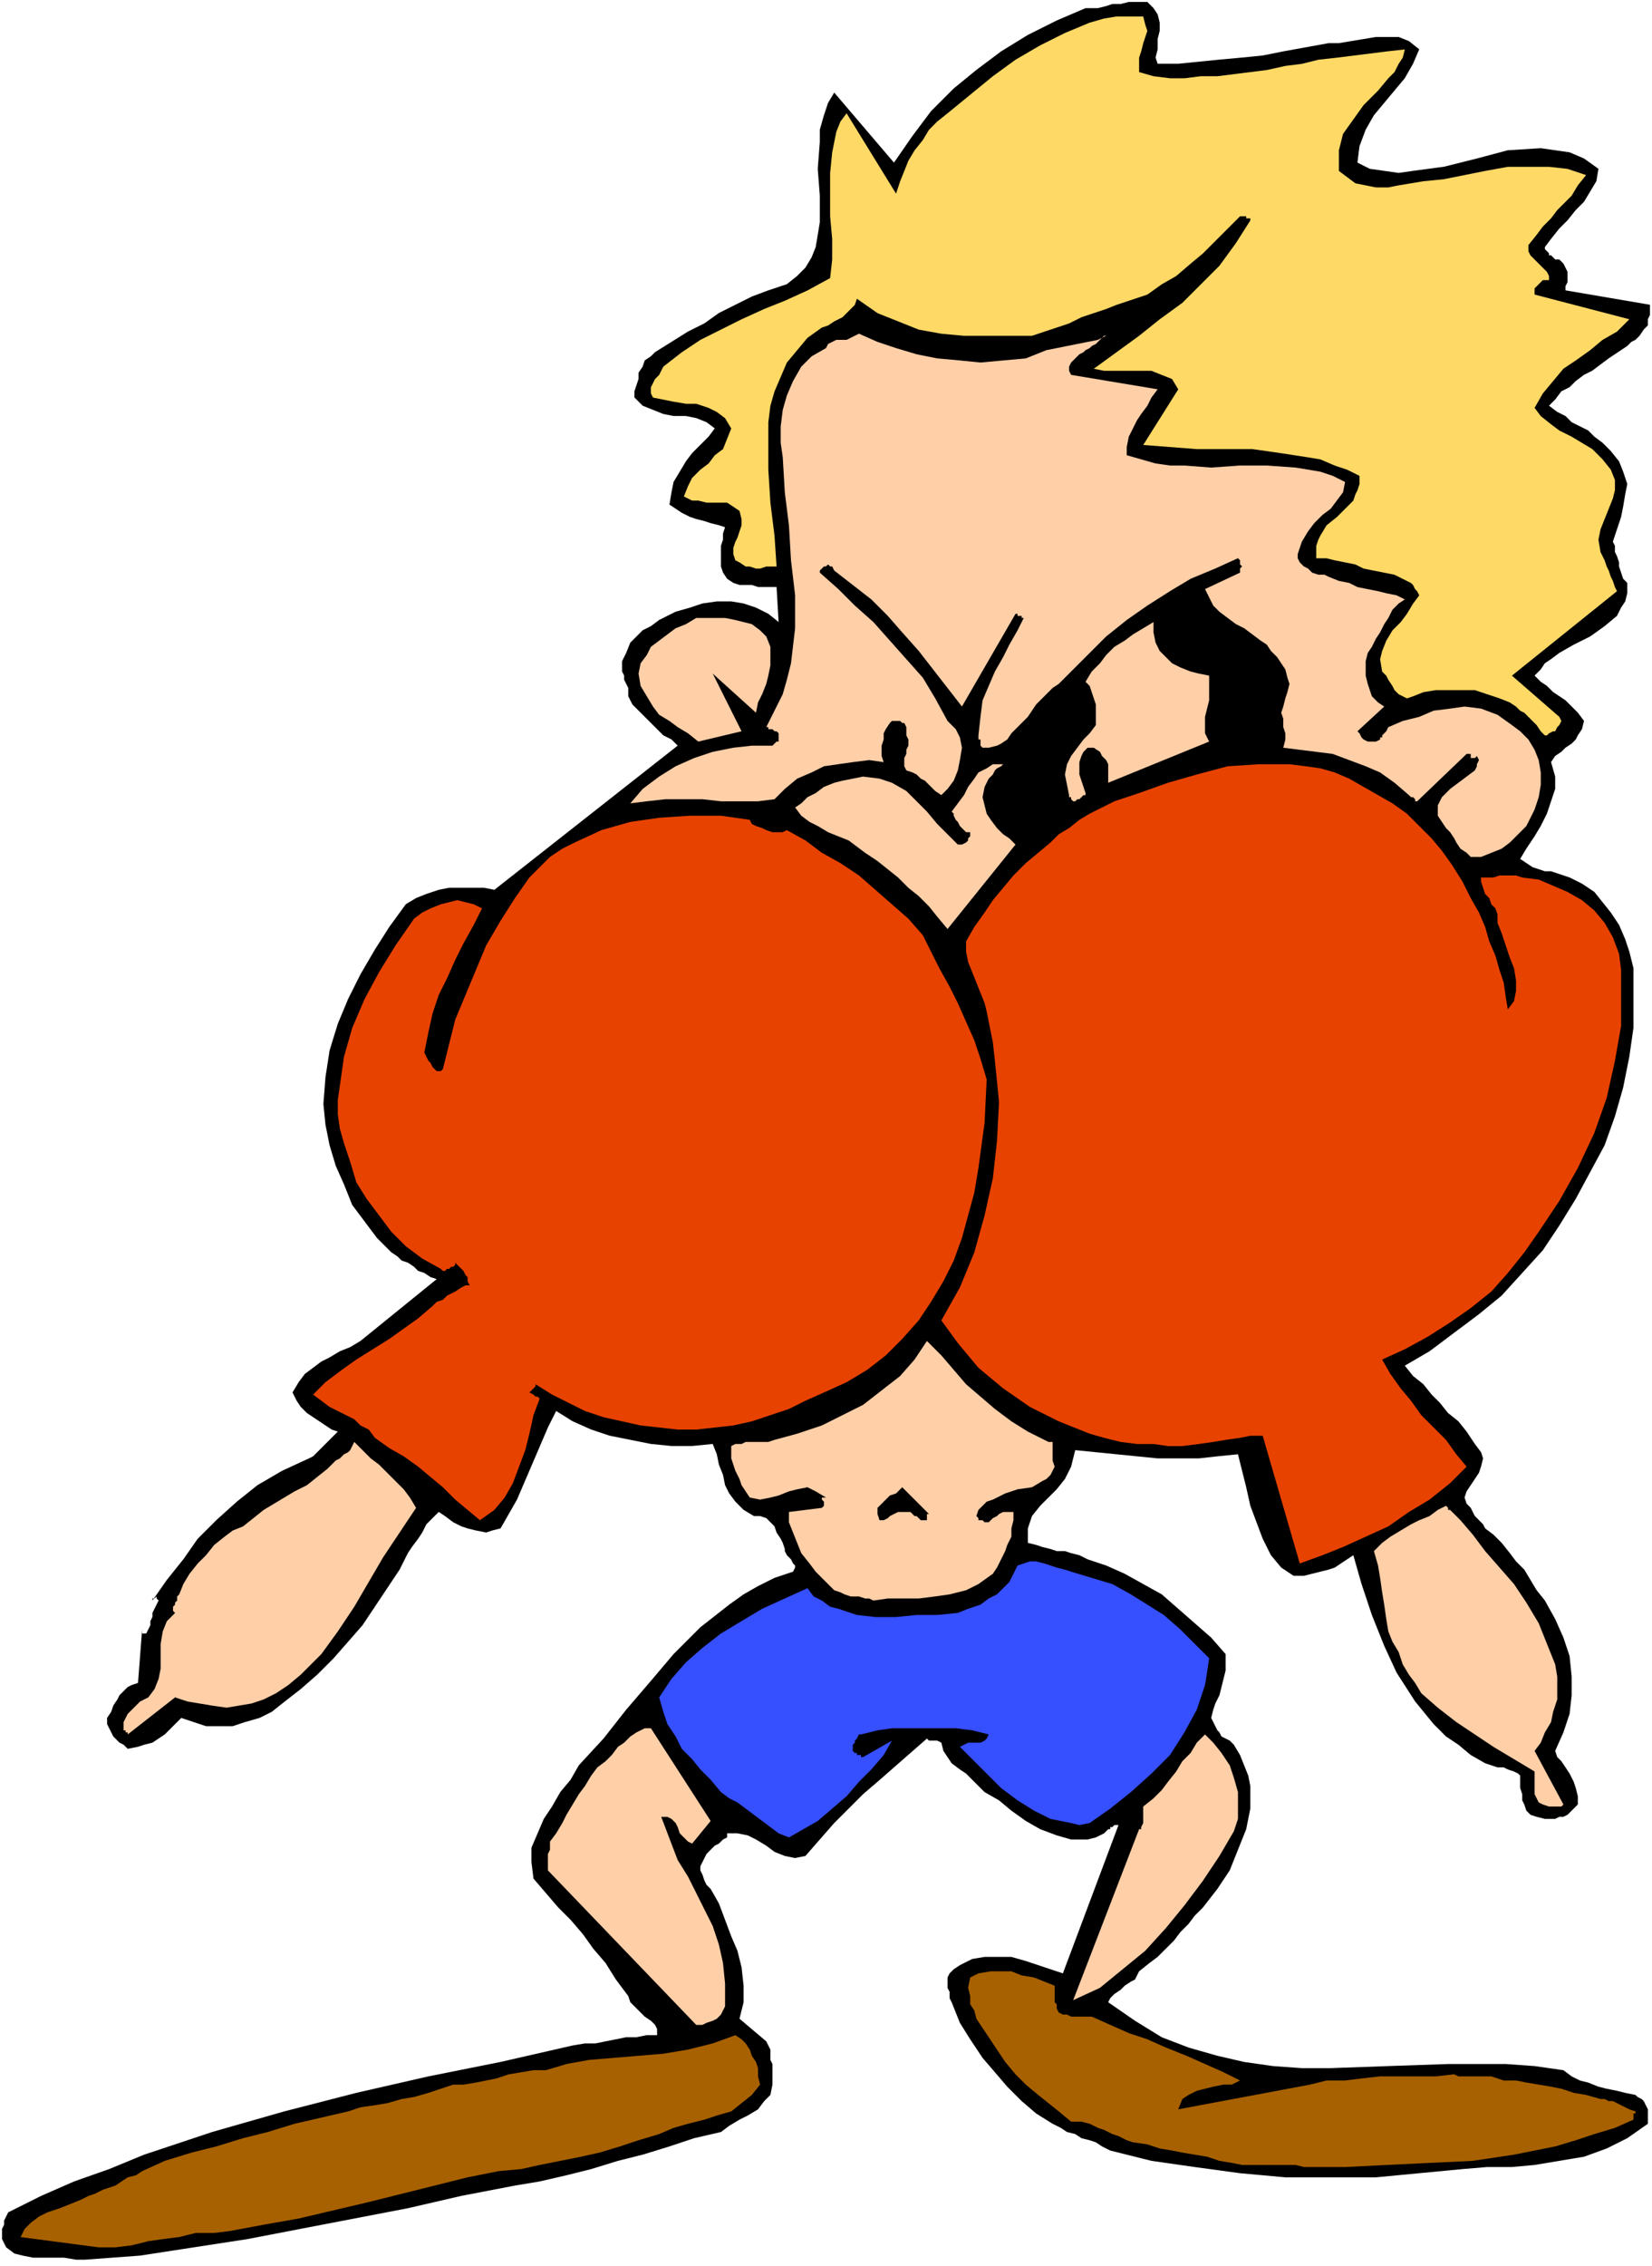 <svg xmlns="http://www.w3.org/2000/svg" fill-rule="evenodd" height="3.664in" preserveAspectRatio="none" stroke-linecap="round" viewBox="0 0 802 1100" width="2.673in"><style>.brush1{fill:#000}.pen1{stroke:none}.brush3{fill:#ffcfa8}.brush5{fill:#e84200}</style><path class="pen1 brush1" d="m41 1097 27-2 26-4 26-4 26-5 26-5 26-5 26-6 26-5 12-2 13-3 12-3 13-4 12-3 13-4 12-4 13-3 4-3 5-3 4-2 5-3 3-4 3-3 1-5v-10l-1-2v-5l-1-2-1-2-13-11 2-8v-8l-1-9-2-8-3-7-3-8-3-8-4-7-2-2-1-2-1-3-1-2v-2l1-2 1-2 1-2 1-1 2-2 1-1 2-1 1-1 1-1 2-1v-2h5l5 1 4 2 5 3 4 3 5 2 5 1 5-1 7-8 7-8 7-7 7-7 7-6 8-7 8-7 8-7 1 1h4l2 1 1 4 2 3 2 3 4 3 3 2 3 3 3 3 3 3 7 4 6 5 7 5 7 4 8 3 7 2h8l4-1 4-2 1-1 1-1h1v-1h1l1-1h2l-27 72-6-2-6-2-6-2-7-2h-13l-6 1-6 3-3 2-2 2-1 2v5l1 2v3l1 2 4 10 5 8 6 9 6 7 6 7 7 7 7 6 8 5 4 2 3 2 4 1 3 2 4 1 3 1 3 2 4 2 20 5 21 3 22 3 22 2h44l21-2 21-2 12-1h12l11-1 12-2 12-2 11-4 10-5 10-7v-7l-1-2-1-2-1-1-2-1-1-1-5-1-4-1-5-1-4-1-5-2-4-1-4-2-4-3-14-2-14-1h-28l-29 1-28 1h-14l-14-1-14-2-13-3-14-4-13-5-13-8-13-9 1-2 2-2 3-2 2-2 3-2 2-1 1-2 1-2 5-4 4-3 4-4 4-4 3-4 4-4 3-4 4-4 7-9 6-9 4-10 4-10 2-10v-11l-1-5-2-5-2-5-3-5-2-2-2-1-2-1-1-2-1-1-1-2-1-2-1-2 1-4 1-3 2-4 1-4 1-4 1-4v-8l-7-8-8-7-8-7-8-7-9-5-9-5-9-4-9-3-4-2-4-1-3-1h-4l-3-1-4-1-3-1-4-1v-7l2-6 4-5 4-4 4-4 4-5 3-6 2-8 10 1 10 1 10 1 10 1h20l9-1 10-1 2 8 2 8 2 9 3 8 3 8 4 8 5 6 6 4h5l4-1 4-1 4-1 3-1 3-2 3-2 3-2 4 14 5 15 6 15 6 13 9 14 9 11 6 6 6 4 6 5 7 4 3 1 3 1h3l2 1 3 1 2 1 1 1v6l1 3v3l1 2 1 3 2 2 3 1 4 1h5l2-1h2l2-1 2-2 1-1 2-2v-4l-1-4-1-3-2-4-2-3-2-3-2-2-1-3 4-9 3-9 1-9v-9l-1-10-3-9-4-9-5-9-4-5-3-5-3-5-4-4-3-4-4-5-4-4-4-3-1-2-1-1-2-2-1-1-1-2-1-2-2-2-1-3 1-3 2-3 2-3 2-3 1-3 1-4-1-3-3-4-4-6-4-5-5-4-4-5-4-4-4-5-5-4-4-5 12-7 12-9 12-9 11-9 10-11 10-11 8-12 8-13 7-13 7-13 5-14 4-14 3-15 2-14v-29l-2-8-2-6-3-7-4-6-4-5-4-5-6-4-6-3-3-1-3-1-3-1h-3l-3-1-3-1-3-2-3-2 3-5 4-6 3-5 3-6 2-6 2-6v-6l-2-7 2-3 3-2 2-2 3-2 2-2 1-2 2-3 1-4-3-4-3-3-3-3-3-2-3-2-3-3-3-2-3-3 3-3 2-3 3-2 4-3 7-4 8-4 7-5 6-5 2-4 2-3 1-4v-5l-2-2-1-3-1-3v-2l-1-3-1-2v-3l-1-2 2-6 2-6 1-5 1-6 1-5-2-6-2-5-4-5-4-4-4-3-3-3-4-2-4-2-3-3-4-2-4-3 3-3 3-4 4-2 3-3 4-3 4-2 4-3 4-3 3-2 3-2 3-2 2-2 2-1 2-2 2-3 2-2v-3l1-2v-5l-41-7v-2l1-2v-5l-1-2-1-2-2-2h-2l-1-1-1-1h-1v-1l-1-1-1-1v-1l3-4 4-5 4-4 4-5 4-4 3-5 3-5 1-6-7-5-7-3-7-1-7-1-16 1-15 4-16 4-15 2-7 1-7-1-7-1-6-3 1-8 3-8 4-7 5-6 5-6 5-6 4-7 3-7-5-4-5-2h-11l-6 1-6 1-6 1h-5l-11 2-11 2-10 2-10 1-11 1-10 1-10 1h-10l-1-3 1-4v-5l1-4v-4l-1-4-2-3-3-3h-9l-4 1h-4l-3 1-4 1h-6l-14 6-14 7-13 8-12 9-11 9-11 11-9 12-9 13-29-34-3 5-2 6-2 7v6l-1 13 1 13v13l-2 12-2 5-3 5-4 4-5 4-9 3-8 3-8 4-8 4-7 5-8 4-8 5-8 5-2 2-3 2-1 3-2 3v3l-1 3-1 3v3l4 4 5 2 5 2 5 1h6l5 1 5 2 4 3-3 4-4 4-4 4-3 4-3 5-3 5-1 5-1 6 3 2 3 2 4 2 3 1 4 1 3 1 4 1 3 1-1 3v3l-1 3v10l1 3 2 3 3 2 3 1h6l3 1h9l1 17-5-4-6-3-6-2-6-1h-7l-7 1-6 2-7 2-4 2-4 2-4 3-4 2-3 3-3 3-2 5-2 4v5l1 2v2l1 2 1 2v4l2 4 3 3 3 3 3 3 3 3 3 3 4 2 3 3-89 70-5-1h-17l-5 1-6 2-5 2-5 3-8 11-7 11-7 12-6 12-5 12-4 13-2 13-1 13 1 10 2 10 3 10 4 9 4 10 6 8 6 8 7 7 3 2 2 2 3 1 3 2 2 2 3 1 3 2 3 1-37 30-5 3-5 2-5 3-4 2-4 3-4 3-3 4-3 5 2 4 2 3 3 3 3 2 3 2 3 2 3 2 3 1-2 2-1 1-2 2-1 1-2 2-2 2-2 2-2 1-13 6-12 7-10 8-10 9-9 9-7 10-8 10-7 10v-1h1l1-1v1l1 1-1 2-1 2-1 2v2l-1 2v2l-1 2-1 2h-2v-2l-2 26-3 1-2 1-2 2-2 2-1 2-2 3-1 3-2 3v3l1 2 1 2 1 2 2 2 1 1 2 1 2 2 5-1 3-1 4-1 3-2 3-2 3-3 2-2 3-3 6 2 6 2h13l6-2 7-2 6-3 5-4 9-7 8-7 8-8 7-8 7-8 6-9 6-9 6-9 2-4 2-4 2-3 3-4 2-3 2-4 3-3 3-3 3 2 4 3 4 2 3 1 4 1 5 1 3-1 4-1 4-7 4-7 3-7 3-7 3-7 3-7 3-7 4-8 8 5 9 4 9 3 10 2 10 2 10 1h10l10-1 2 5 1 5 2 5 1 5 2 4 3 4 4 4 5 3h3l3 1 2 2 2 2 1 3 2 3 1 2 1 3v1l1 2 1 1 1 1 1 2 1 1v1l-1 2-9 3-8 4-7 4-7 5-14 11-13 13-11 13-12 14-11 14-12 13-4 7-5 6-4 7-4 6-3 7-3 7v7l1 8 6 7 6 7 6 6 6 7 5 7 6 7 5 8 6 8 1 3 3 3 2 2 2 2 3 2 2 2 1 2v3h-5l-5 1h-5l-5 1-5 1-5 1h-5l-6 1-35 8-35 7-35 8-35 9-35 10-33 11-17 7-17 6-16 7-16 8-1 2-1 2v2l-1 2v5l1 2 1 2 4 3 4 1 5 1h15l6 1h4z"/><path class="pen1" d="M48 1091h8l8-1 8-2 7-1 8-1 8-2h9l8-1 16-3 17-3 17-4 17-4 16-4 16-4 16-4 15-3 11-1 9-2 10-2 10-2 9-2 10-3 9-3 10-3 7-3 7-2 8-2 6-2 7-2 5-4 5-4 4-5-1-4v-4l-1-3-2-3-1-3-2-3-2-2-3-2-11 4-12 3-12 2-12 1-12 1-12 1-11 2-10 3h-6l-6 1-6 1-6 2-5 1-5 1-6 1h-5l-6 2-6 2-7 2-6 1-7 2-6 1-7 1-6 2-13 3-13 3-13 4-12 3-13 4-12 3-13 4-11 5-3 2-4 1-3 2-3 2-3 1-3 1-4 2-3 1-4 2-5 2-5 2-6 2-4 2-4 3-3 3-2 4 38 5zm585-39h20l20-1 21-1 21-1 20-3 20-4 10-3 9-3 10-3 9-4v-3h1v-1l-3-1-2-1-2-1-2-1-2-1h-2l-2-1h-2l-7-2-6-1-6-2-5-1-6-1-6-1-5-1h-6l-3-1-3-1h-16l-2-1-9 1h-27l-9 1-8 1h-9l-8 2-64 12 2-5 3-2 4-2 4-1 4-1 5-1h4l4-2-8-4-9-4-9-4-10-4-9-4-9-3-9-4-9-4h-10l-2-1h-2l-2-1-1-2v-2l-1-1v-8l-5-2-5-2-6-1-5-2h-10l-6 1-4 2-1 5 1 4v4l2 3 1 4 2 3 2 3 2 3 4 6 4 6 5 6 5 5 6 5 5 4 5 4 6 5h5l4 1 4 2 3 1 4 2 3 1 4 2 3 1 7 1 6 2 6 1 5 1 6 1 6 1 6 2 6 1 5 1h26l4 1z" style="fill:#a86100"/><path class="pen1 brush3" d="M338 983h3l2-1 3-1 2-1 2-2 1-2 1-2v-11l-1-10-2-9-3-9-4-8-4-8-4-8-5-8-8-21h3l2 1 2 2 1 2 1 3 2 2 2 2 2 1 9-11-29-45h-3l-4 2-3 2-3 3-3 2-3 4-3 3-4 3-3 4-3 5-3 4-3 5-3 5-2 4-3 5-3 4v4l-1 2v8l72 75zm183-12 13-6 11-9 11-9 10-11 9-11 9-12 8-12 7-12 2-6v-13l-2-7-2-6-4-6-4-5-4-4-4 4-3 5-4 4-3 5-4 5-3 4-4 4-5 4v8l-1 2v1h-1l-32 83z"/><path class="pen1" style="fill:#364fff" d="m383 892 7-4 7-4 7-6 7-6 6-7 6-6 6-7 4-7-14 8h-1v-1h-2v-1h-1l-1-1v-3l1-1v-1l1-1 1-2h1l8-2 7-1h31l8 1 8 2-1 2-1 1-2 1h-6l-2 1-2 1 6 6 7 7 7 7 8 6 8 5 8 4 5 1 5 1 4 1 5-1 10-7 10-8 10-9 9-9 7-11 6-11 2-6 2-6 1-6 1-7-7-7-7-7-8-7-8-5-8-5-9-5-10-3-10-3-3-1-4-1-3-1-3-1-4-1h-3l-3 1-3 1-2 4-2 4-3 3-3 3-4 2-4 3-6 2-5 2-10 1h-10l-10 1h-10l-9-1-9-3-4-1-4-3-4-2-3-4-11 5-11 5-10 6-10 6-9 7-8 7-7 8-6 9 2 7 2 6 4 6 3 6 5 5 4 5 5 5 5 6 4 3 4 2 4 3 4 3 4 3 4 3 4 3 5 2z"/><path class="pen1 brush3" d="M752 877h6l1-1-14-26 3-4 2-5 3-5 1-5 2-6v-11l-1-6-4-10-4-10-6-10-6-9-7-8-7-8-6-8-6-7-1-1-1-1-1-1-1-1-1-1h-1v-1l-1-1-4 2-4 3-5 2-4 2-5 3-5 3-4 3-4 4 2 7 1 6 1 7 1 6 1 7 1 6 2 5 3 5 2 6 3 5 3 4 3 5 8 7 9 7 9 6 9 6 10 6 10 6v11l1 2 1 2 2 1 3 1zM62 842l23-18 6 2 6 1 6 1 7 1 6-1 6-1 6-2 6-3 6-4 6-5 5-5 5-5 8-11 8-12 7-12 7-12 8-12 8-12-3-5-3-4-4-4-4-4-4-4-4-3-4-4-4-4-1 2-1 2-1 1-2 1-2 2-2 1-2 2-2 2-5 4-5 4-6 3-5 3-5 3-5 3-5 4-5 4-5 2-4 3-5 4-4 5-4 4-4 5-3 5-2 5-1 1v2l-1 1v1l-1 1v2l1 1-4 4-2 5-1 6v12l-1 5-2 5-3 4-2 1-2 1-2 2-2 2-2 2-1 2-1 2v4h1v1h1v1zm362-65 7-1h15l8-1 7-1 8-2 6-3 7-5 2-3 2-4 2-4 1-3 2-4v-4l1-4v-4h-5l-2 1-1 1-2 1-1 1-1 1h-2l-1-1h-2v-1l-1-1 1-3 2-2 2-2 3-1 6-3 6-2 7-1 5-3 2-1 2-2 1-2 1-2-1-3v-9h-2l-10-5-8-5-8-6-7-6-7-6-6-7-6-7-7-7-6 9-7 8-9 7-9 7-10 5-10 5-12 4-11 3-3 1h-11l-2 1h-3l-2 1v6l1 3 1 3 2 4 1 3 2 3 2 3 5 1 5-1 4-1 5-2 4-1 5-1 4 2 5 3h-2v1l1 1v2l-1 1-16 2v5l2 5 2 5 2 5 4 5 3 4 5 5 4 4 3 1 2 1 3 1h4l3 1h2l2 1z"/><path class="pen1 brush5" d="m631 759 11-4 10-4 11-5 11-5 10-7 10-6 10-8 8-8-5-6-5-7-6-6-6-6-5-7-5-6-5-7-4-7 11-5 11-6 11-7 10-7 10-8 8-9 8-10 7-10 10-15 9-16 8-17 6-17 4-18 3-17v-27l-1-8-3-8-4-7-5-6-6-5-7-4-7-3-7-3-8-1-3-1h-8l-3 1h-6v2l1 3 1 3 2 2 1 3 2 2 1 3v4l2 5 2 6 2 6 2 5 1 6v5l-1 5-3 4-1-6-1-7-2-6-2-7-3-7-2-7-3-7-4-7-4-8-5-8-5-7-5-6-6-6-6-6-7-5-7-4-7-4-7-4-7-3-7-2-7-1-8-1h-15l-15 1-15 4-14 4-14 5-6 2-6 2-6 3-6 3-5 3-5 4-5 3-4 4-6 5-6 5-6 6-5 6-5 6-4 6-5 7-4 7v5l1 5 2 5 2 5 2 5 2 5 1 4 1 5 2 10 1 9 1 10 1 10-1 19-2 18-4 18-5 18-7 17-9 16 8 11 10 12 12 10 13 9 14 7 15 6 7 2 8 2 8 1h8l7 1h7l8-1 7-1 6-1 7-1 5-1h6l18 62z"/><path class="pen1 brush5" d="m233 738 7-5 5-6 4-7 3-8 3-8 2-8 2-9 3-8-1-1h-1l-1-1-2-1 1-1 1-1 1-1v-1l8 5 8 4 8 4 9 3 9 2 9 2 9 1 9 1h9l9-1 9-1 9-2 9-3 9-3 8-4 9-4 11-5 10-6 9-7 8-8 8-9 6-9 6-10 5-10 4-11 3-11 3-11 2-12 3-22 1-21-3-10-3-9-4-9-4-9-4-8-5-9-4-8-4-8-7-8-8-7-8-7-8-7-9-6-9-5-8-6-9-5-2 1h-5l-3-1-2-1-3-1-2-1-1-2-14-2h-15l-15 1-14 2-14 4-13 6-6 3-6 4-5 5-5 5-7 10-7 11-7 12-5 12-5 12-5 12-3 12-3 12-1 1h-2l-1-1-1-1-1-2-1-1-1-2-1-2 2-10 2-9 3-9 4-8 4-9 4-8 5-9 4-8-4-2-4-1-4-1-4 1-4 1-5 2-4 2-4 3-9 13-8 13-7 13-6 14-4 14-2 14-1 7v7l1 7 2 7 3 9 3 10 5 8 6 8 6 8 7 7 8 6 9 5 1 1h1l1-1h1l1-1h1l1-1v-1l1 1 1 1 1 1 1 1 1 2 1 1v2l1 2h-2l-2 1-3 2-2 1-2 1-2 2-3 1-2 2-7 6-7 5-7 5-8 5-8 5-7 5-8 6-6 6 4 3 4 3 4 2 4 2 4 2 3 3 4 2 3 4 7 5 7 4 7 5 6 5 6 5 6 6 6 5 6 5z"/><path class="pen1 brush1" d="M427 738h2l2-1 1-1 2-1 2-1h6l1 1 1 1h1l1 1 1 1h3v-3h1l1 1-14-14-1 1-2 2-3 1-2 2-2 2-2 2v3l1 3z"/><path class="pen1 brush3" d="m460 451 33-41-3-3-3-2-3-3-3-4-2-3-1-4-1-4 1-5 1-2 1-2 1-1 1-1 1-2 1-1 2-1 1-1h-5l-3 2-4 2-2 3-3 4-2 4-3 4-3 4 1 1v1l1 2 1 1 1 2 1 1 2 2h2v2l-1 1v1l-1 1-2 1h-2l-5-5-5-5-5-6-5-5-5-5-7-4-6-2-8-1-5 1-5 1-4 1-5 2-4 3-4 2-3 3-3 2 3 4 4 3 4 2 5 3 5 2 5 2 4 3 4 3 6 4 5 4 5 4 5 5 5 4 5 5 4 5 5 6z"/><path class="pen1 brush3" d="M714 416h5l5-2 5-2 4-3 4-4 4-4 2-4 2-4 2-6 1-6v-6l-1-6-2-5-3-5-4-4-4-3-7-5-8-3-8-1-7 1-8 1-7 3-8 2-7 3-1 2-1 1-1 1v1h-1v1l-2 1h-4l-2-1-1-1-1-2-1-1 13-12-3-2-3-3-1-3-1-3-1-4v-7l1-4 2-3 2-4 2-3 2-4 2-3 2-4 3-3 3-2-4-2-5-1-4-1-5-1-5-1-4-2-5-1-5-2-2-1h-3l-3-1-2-2-2-1-2-2-1-2v-2l2-6 3-5 3-4 4-4 4-3 3-4 3-4 1-5-6-3-6-2-6-1-6-1-14-1h-13l-14 1-13-1h-7l-7-1-7-2-7-2v-4l1-5 2-4 2-4 2-3 3-4 2-4 3-4-42-7-1-2v-2l1-2 1-1 2-2 1-1 2-1 1-1 2-1 1-1 2-1 1-1 1-1 1-1 1-1h1l-4 2-5 1-5 1-5 1-5 1-5 1-5 2-5 2-11 1-11 1-10-1-11-1-10-2-10-3-9-3-9-4-2 1-2 1-2 1h-5l-2 1-2 1-1 2-7 4-5 5-4 7-3 7-2 7-1 8v8l1 7 1 17 2 16 1 17 2 17v16l-2 17-2 8-2 7-4 8-4 8h1v1h2l1 1h1l1 1v4h-1l-1 1-1 1h-10l-9 1-10 2-9 3-9 4-8 5-8 6-6 7 8-1 9-1h18l9 1h18l8-1 5-5 6-5 7-3 6-3 7-1 7-1 8-1 7 1-1-3v-5l1-3v-3l1-2 2-3 1-1h4l1 1h1l1 2v4l1 2v3l-1 2v2l-1 2v4l1 2 3 1 2 1 2 2 2 1 2 2 2 2 1 1 3 2 3-3 3-4 2-5 1-5 1-6-1-5-2-4-4-4-6-11-6-10-8-9-8-9-8-9-9-8-8-8-9-8v-1l1-1 1-1h1l1-1 1 1h1l1 2 9 7 9 7 8 8 7 8 8 9 7 9 7 9 7 9 26-45h1v1h2v1h1l-3 6-4 7-3 6-4 7-3 7-3 7-1 8-1 9v2h1v3l1 1h3l4-1 2-1 3-2 2-3 3-3 2-2 3-3 2-3 2-3 3-3 2-2 3-3 3-2 3-3 3-3 8-8 9-9 10-8 10-7 11-7 10-6 12-5 11-5 1 1v2l1 1-1 1v2l-17 8 2 4 2 4 3 3 4 3 4 3 4 2 4 3 4 3 3 2 2 3 3 3 2 3 2 3 1 4 1 3-1 4-1 3-1 4-1 3 1 3v4l1 3v3l-1 4 8 1 8 1 8 1 8 3 8 3 7 3 7 5 7 6 1 1h1l1 1v1h1l24-23h2v2h2l1-1 1 2-1 2v1l-1 2-4 3-4 3-4 3-4 4-1 2-1 2v5l2 3 2 3 2 2 2 3 1 2 2 3 3 2 2 2z"/><path class="pen1 brush3" d="M521 389h1l1-1h1l1-1 1-1h1v-1l-1-3-1-3-1-3v-6l1-3 1-2 2-2h3l3 2 1 2 2 2 1 2v9l49-20-2-4v-8l1-4 1-4v-12l-5-1-4-1-5-2-4-2-3-3-3-3-2-4-1-5v-5l-5 3-5 3-4 3-5 3-4 4-3 4-4 4-3 5 2 2 1 3 1 3 1 3v10l-3 4-3 3-3 4-3 4-2 4-1 5 1 5 1 5v1h1v1l1 1zm-182-29 21-5-14-28 21 19 1-5 2-4 2-5 1-4 1-5v-9l-2-5-3-3-4-3-4-1-4-1-5-1h-14l-5 3-5 2-4 3-4 3-4 3-2 4-3 4-1 5 1 6 3 5 3 5 3 4 5 3 4 3 5 3 5 4z"/><path class="pen1" style="fill:#ffd966" d="M750 357h1l1-1 2-1h1l1-2 1-1 1-2-1-2-23-20 51-41-1-2-1-3-1-2-1-3-1-2-1-3-1-2-1-2-1-6 1-5 2-5 2-5 2-5 1-4v-5l-2-5-4-5-5-5-5-3-5-3-6-3-4-3-5-4-3-4 4-7 5-6 5-6 6-4 7-5 6-5 7-4 6-6-46-12v-3l1-1 1-1 1-1 1-1h3v-2l-1-2-2-2-2-2-2-2-2-2-1-2v-3l4-5 3-4 4-4 3-4 3-3 4-4 3-5 4-5-9-3-9-1h-20l-11 2-10 2-10 2-10 1-6 1-6 1-5 1h-6l-5-1-5-1-4-3-4-3V73l1-4 1-4 5-7 5-7 7-7 5-6 3-3 2-4 2-3 1-4-9 1-8 1-8 1-8 1-9 1-8 2-8 1-9 2-8 1-8 1-8 1h-8l-8 1h-7l-8-1-7-2v-7l1-3 1-4 1-3 1-3-1-3-1-4h-13l-6 1-7 2-12 5-12 6-12 7-11 8-11 9-11 9-5 4-4 4-3 5-4 5-3 5-2 5-2 5-2 6-24-39-3 4-2 5-1 5-1 5-1 10v21l1 11v10l-1 9-11 6-11 5-10 4-11 5-10 5-10 5-9 6-9 7-1 2-1 2-2 2-1 2-1 2v3l1 2 5 1 5 1 6 1h5l6 2 4 2 4 3 3 5-2 5-2 5-4 3-3 4-4 3-4 4-2 4-2 5 4 2h3l4 1h10l3 2 3 2 1 4v3l-1 3-1 3-1 2-1 3v3l1 3 2 1 3 2h2l3 1h2l3-1h5l-1-15-2-16-1-16v-23l1-8 2-7 3-7 3-7 5-6 5-6 7-5 3-1 3-2 2-1 2-1 2-2 2-2 2-2 1-3 10 7 10 4 10 4 11 2 11 1h33l6-2 6-2 6-2 6-3 6-2 6-2 5-2 6-2 9-3 7-5 7-4 7-6 6-5 6-6 6-6 6-6h3v1h2v1l-7 11-8 11-9 9-9 9-11 8-10 8-11 8-11 8 5 1h23l5 2 5 2 3 5-17 27 13 1 13 1h27l14 2 13 2 6 1 7 3 6 2 6 3v4l-1 3-1 2-1 3-4 4-4 4-5 4-3 5-1 2-1 3v6h5l4 1 5 1 5 1 4 2 5 1 5 1 5 1 2 1 2 1 2 1 2 1 1 1 1 2 1 1 1 2-3 4-3 5-3 4-4 4-3 5-2 5-1 4 1 6 2 2 1 2 2 3 1 2 2 2 2 1 2 1 3-1 5-2 6-1h19l6 2 6 2 5 2 3 2 2 2 2 1 2 2 2 2 2 2 2 3 2 2z"/></svg>
